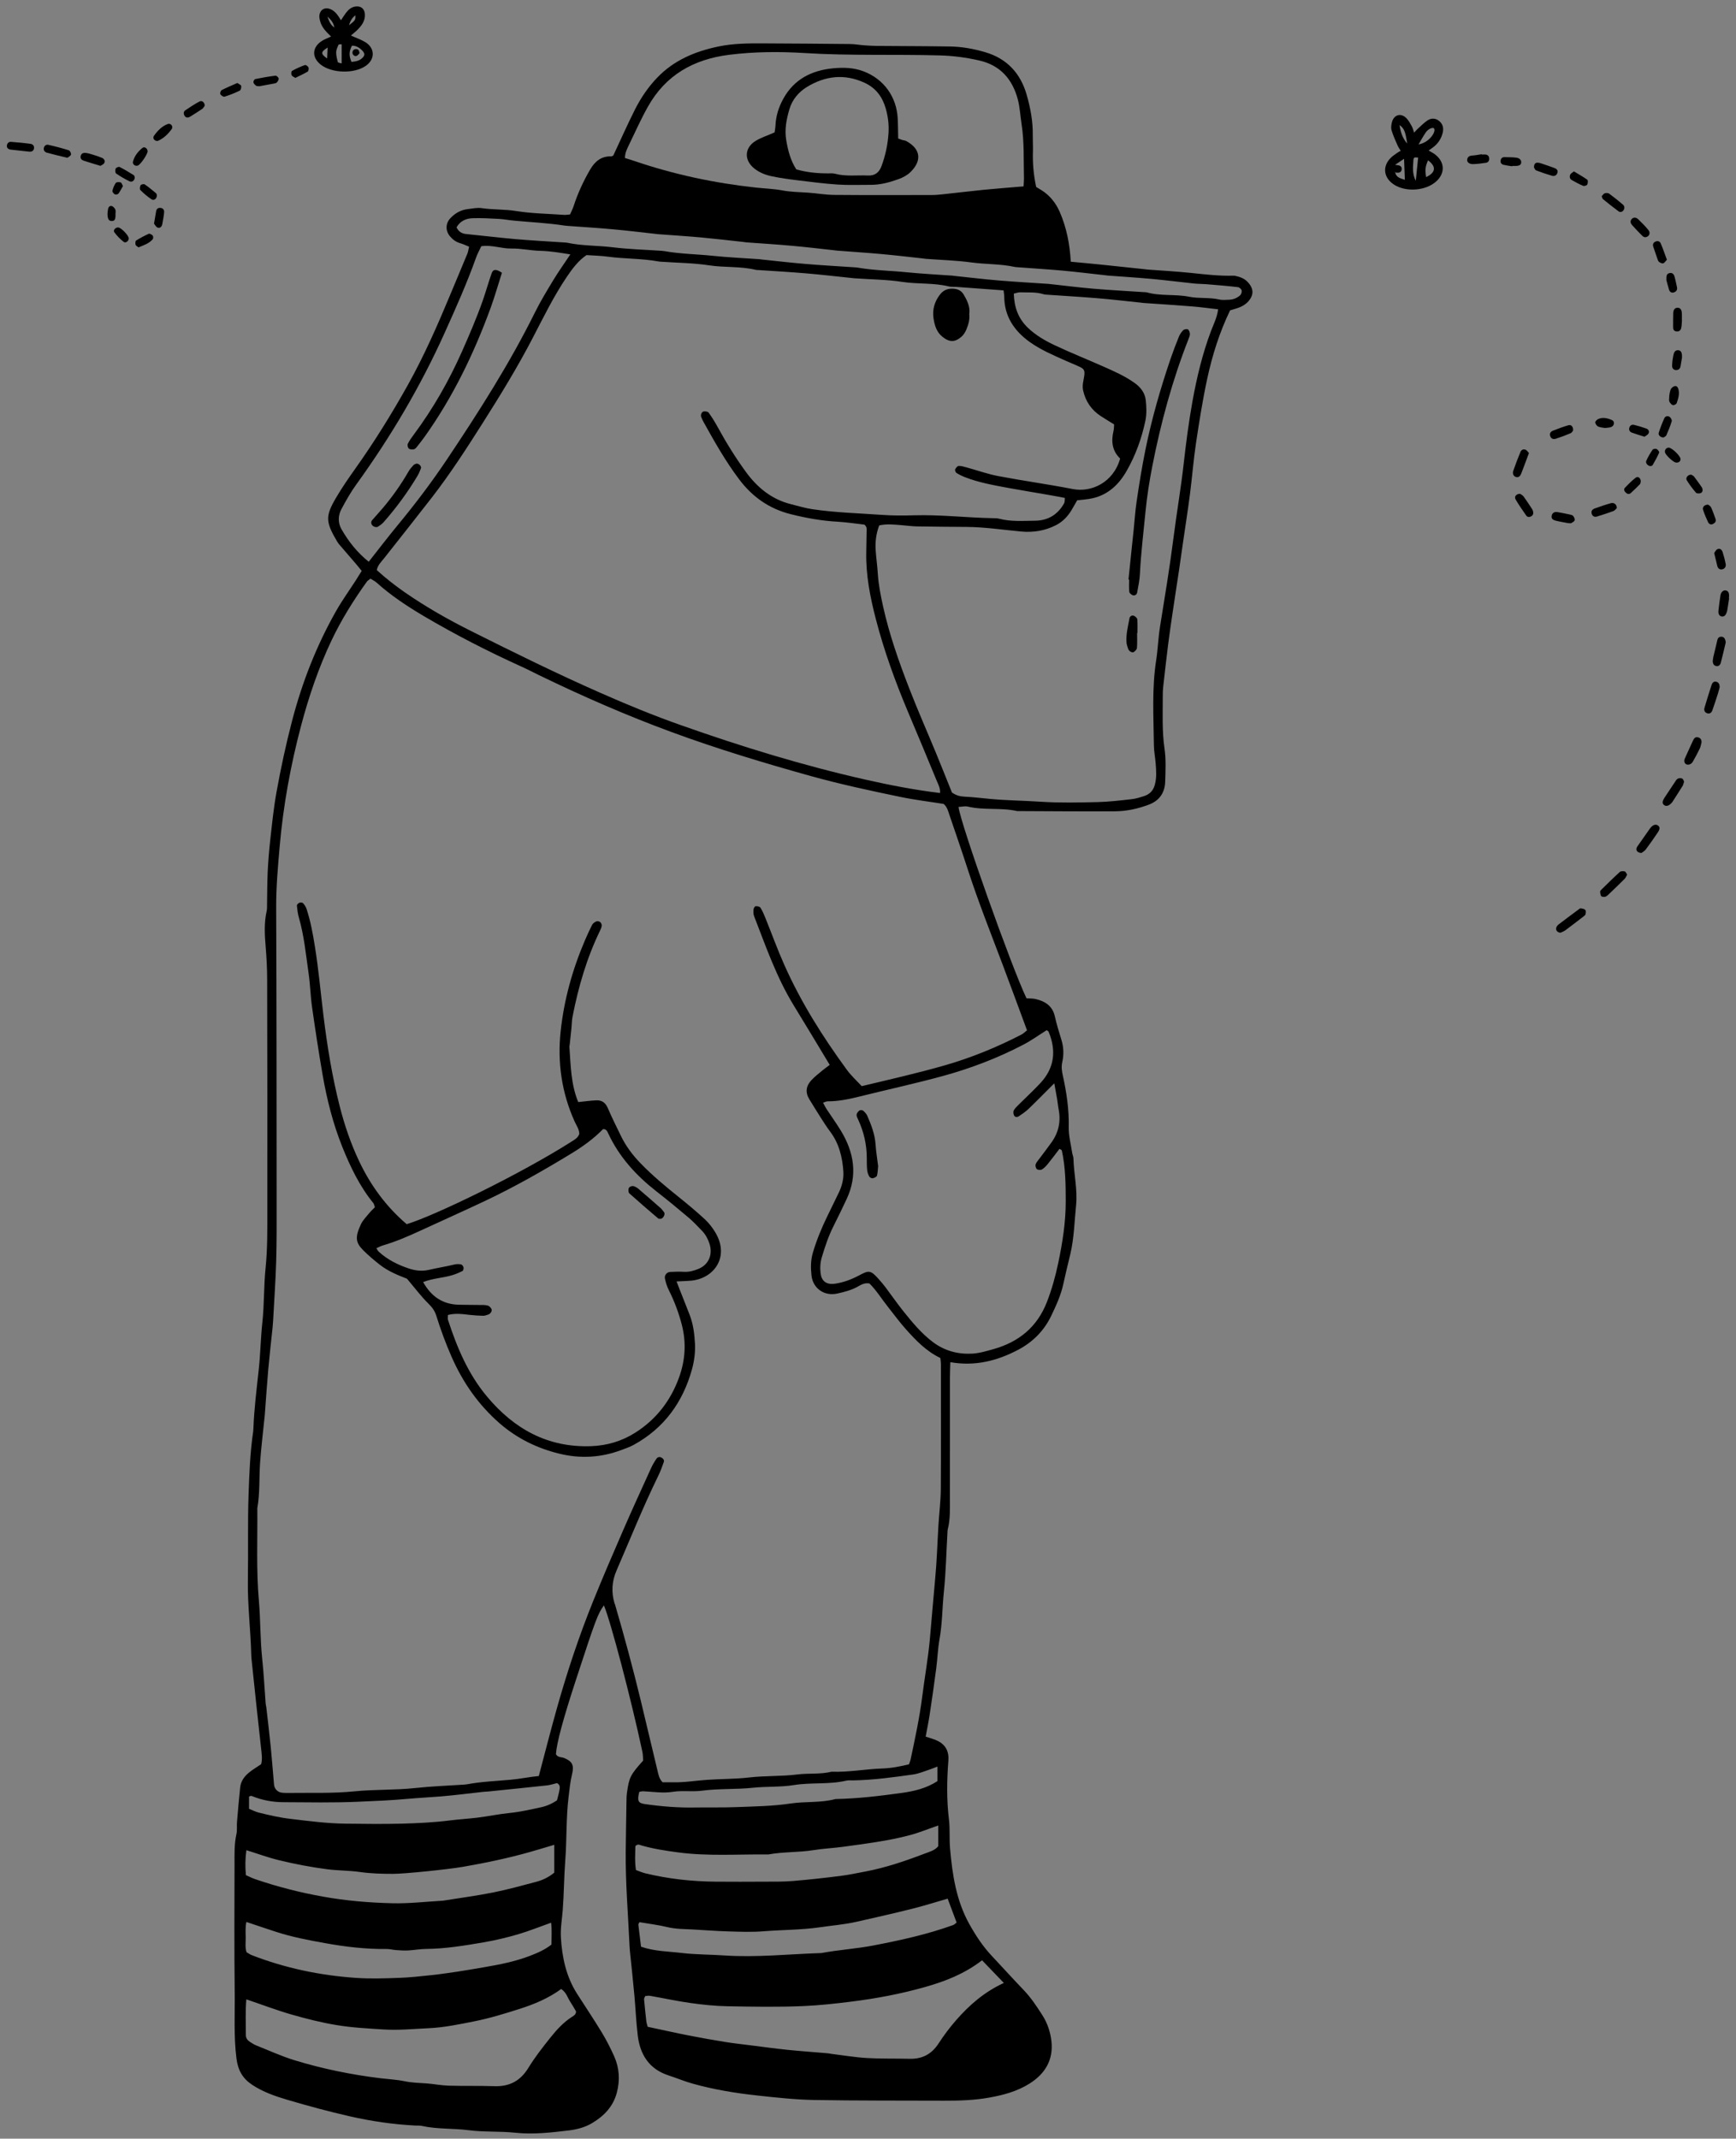 <svg width="242" height="298" viewBox="0 0 242 298" fill="none" xmlns="http://www.w3.org/2000/svg">
<rect x="0" y="0" width="242" height="298" fill="#808080" stroke="none"/>
<path d="M132.479 189.764C132.455 190.614 132.423 191.32 132.423 192.017C132.423 197.59 132.431 203.17 132.415 208.743C132.415 210.21 132.487 211.694 132.111 213.137C132.078 213.257 132.087 213.393 132.078 213.522C131.918 216.264 131.862 219.022 131.581 221.756C131.349 223.977 131.365 226.222 130.964 228.435C130.731 229.75 130.691 231.105 130.515 232.436C130.234 234.585 129.93 236.742 129.601 238.883C129.449 239.893 129.24 240.887 129.04 241.978C129.569 242.162 130.114 242.298 130.619 242.531C131.798 243.068 132.303 244.022 132.207 245.305C131.99 248.055 131.95 250.79 132.287 253.54C132.447 254.871 132.319 256.234 132.439 257.573C132.76 261.221 133.297 264.813 135.117 268.085C136.023 269.712 137.042 271.26 138.333 272.615C139.784 274.154 141.195 275.726 142.662 277.249C143.697 278.324 144.507 279.542 145.3 280.785C146.006 281.884 146.415 283.11 146.567 284.377C146.872 287.015 145.693 288.964 143.504 290.335C141.796 291.409 139.888 291.922 137.916 292.275C135.823 292.652 133.714 292.716 131.605 292.708C125.576 292.684 119.546 292.716 113.517 292.612C110.839 292.564 108.161 292.267 105.491 291.978C102.492 291.65 99.541 291.161 96.647 290.359C95.476 290.038 94.353 289.565 93.199 289.188C90.489 288.306 89.222 286.294 88.901 283.608C88.677 281.771 88.605 279.911 88.436 278.067C88.244 275.966 88.019 273.874 87.803 271.781C87.787 271.588 87.771 271.396 87.763 271.204C87.562 266.794 87.185 262.392 87.225 257.966C87.241 255.665 87.305 253.363 87.33 251.062C87.33 250.613 87.346 250.164 87.41 249.723C87.707 247.638 87.891 247.286 89.655 245.321C89.623 244.944 89.639 244.487 89.543 244.062C87.971 236.71 85.109 225.845 84.186 223.697C83.345 224.843 83.056 225.605 80.338 233.912C78.494 239.548 77.612 242.796 77.499 244.423C77.74 244.912 78.269 244.8 78.662 244.968C79.793 245.434 80.049 245.979 79.745 247.214C79.488 248.272 79.384 249.354 79.255 250.429C78.903 253.363 79.023 256.314 78.798 259.241C78.622 261.542 78.622 263.843 78.446 266.136C78.349 267.411 78.117 268.67 78.189 269.953C78.349 272.735 78.919 275.405 80.434 277.794C81.565 279.574 82.759 281.33 83.85 283.134C84.515 284.225 85.101 285.371 85.622 286.534C86.343 288.162 86.448 289.862 85.983 291.602C85.469 293.526 84.219 294.825 82.575 295.811C81.573 296.42 80.434 296.717 79.303 296.853C76.826 297.15 74.316 297.439 71.831 297.174C69.658 296.942 67.469 297.102 65.32 296.821C63.163 296.541 60.966 296.701 58.833 296.228C58.529 296.156 58.192 296.188 57.871 296.172C54.8 296.011 51.761 295.57 48.771 294.889C45.844 294.223 42.941 293.438 40.063 292.588C38.355 292.083 36.655 291.497 35.14 290.487C33.817 289.605 33.175 288.466 32.967 286.863C32.566 283.728 32.759 280.593 32.718 277.458C32.646 271.564 32.686 265.663 32.694 259.77C32.694 258.367 32.646 256.955 32.959 255.56C33.079 255.007 32.991 254.406 33.039 253.836C33.175 252.241 33.312 250.653 33.48 249.066C33.568 248.184 34.066 247.51 34.731 246.973C35.228 246.572 35.781 246.243 36.399 245.826C36.599 245.153 36.479 244.391 36.399 243.637C36.174 241.609 35.95 239.572 35.733 237.544C35.517 235.515 35.3 233.479 35.092 231.45C35.068 231.193 35.036 230.937 35.028 230.68C34.947 227.16 34.498 223.656 34.555 220.137C34.619 216.16 34.514 212.183 34.651 208.214C34.755 205.279 34.867 202.336 35.3 199.426C35.316 199.298 35.324 199.169 35.324 199.041C35.429 196.291 35.773 193.565 36.07 190.831C36.303 188.674 36.335 186.485 36.567 184.328C36.848 181.778 36.76 179.204 37.024 176.671C37.297 173.985 37.265 171.299 37.265 168.612C37.281 157.908 37.265 147.204 37.241 136.5C37.241 134.969 37.16 133.437 37.032 131.906C36.896 130.262 36.8 128.578 37.176 126.927C37.233 126.678 37.225 126.413 37.225 126.157C37.257 124.617 37.241 123.078 37.313 121.546C37.385 120.015 37.513 118.484 37.682 116.96C37.93 114.739 38.155 112.51 38.556 110.313C39.157 106.986 39.871 103.674 40.728 100.395C42.132 95.039 44.128 89.931 46.862 85.12C47.68 83.677 48.658 82.322 49.565 80.919C49.837 80.494 50.102 80.061 50.422 79.548C50.174 79.235 49.941 78.947 49.701 78.666C48.907 77.744 48.113 76.822 47.319 75.9C47.191 75.755 47.079 75.595 46.983 75.435C45.387 72.724 45.339 71.923 46.822 69.397C47.632 68.018 48.538 66.695 49.468 65.388C52.146 61.627 54.576 57.715 56.829 53.69C59.114 49.6 60.99 45.327 62.786 41.013C63.572 39.121 64.374 37.236 65.152 35.344C65.264 35.064 65.304 34.751 65.392 34.374C64.911 34.182 64.518 33.989 64.093 33.869C63.516 33.693 63.075 33.348 62.698 32.891C62.089 32.145 62.105 31.143 62.754 30.437C63.428 29.7 64.254 29.242 65.248 29.13C65.881 29.058 66.539 28.906 67.156 29.002C68.744 29.235 70.339 29.146 71.935 29.403C74.14 29.756 76.393 29.78 78.622 29.94C78.871 29.956 79.119 29.908 79.464 29.884C79.64 29.483 79.841 29.09 79.977 28.681C80.554 26.909 81.332 25.225 82.27 23.622C82.928 22.491 83.81 21.754 85.197 21.786C85.309 21.786 85.429 21.698 85.493 21.673C86.512 19.5 87.466 17.336 88.532 15.227C89.342 13.631 90.344 12.148 91.603 10.833C93.961 8.371 96.927 7.145 100.191 6.471C102.211 6.054 104.264 6.038 106.308 6.046C110.349 6.07 114.391 6.086 118.432 6.134C119.129 6.134 119.827 6.271 120.532 6.319C121.11 6.359 121.679 6.391 122.256 6.399C125.656 6.431 129.056 6.423 132.455 6.479C134.123 6.503 135.759 6.808 137.362 7.281C140.393 8.171 142.269 10.24 143.119 13.206C143.649 15.043 144.001 16.943 143.969 18.875C143.961 19.581 144.009 20.286 143.993 20.992C143.937 22.66 144.066 24.311 144.442 26.051C144.643 26.172 144.907 26.324 145.172 26.492C146.351 27.23 147.177 28.272 147.73 29.531C148.676 31.704 149.125 33.997 149.269 36.467C150.664 36.603 152.06 36.723 153.455 36.868C155.483 37.076 157.52 37.293 159.548 37.509C159.677 37.525 159.805 37.549 159.925 37.557C161.962 37.71 164.014 37.822 166.043 38.03C168.016 38.239 169.988 38.471 171.976 38.415C172.041 38.415 172.105 38.415 172.169 38.431C172.802 38.568 173.412 38.768 173.877 39.241C174.855 40.243 174.751 41.141 174.045 41.967C173.764 42.296 173.372 42.56 172.979 42.745C172.53 42.961 172.017 43.066 171.479 43.242C170.012 46.265 168.994 49.496 168.28 52.808C167.647 55.742 167.182 58.709 166.733 61.676C166.372 64.073 166.187 66.502 165.875 68.908C165.57 71.249 165.201 73.582 164.864 75.924C164.696 77.062 164.544 78.201 164.375 79.339C164.063 81.424 163.734 83.509 163.429 85.593C163.213 87.045 163.004 88.496 162.82 89.955C162.579 91.856 162.371 93.764 162.154 95.664C162.106 96.105 162.082 96.562 162.09 97.003C162.098 99.433 161.978 101.854 162.331 104.292C162.555 105.799 162.475 107.362 162.427 108.902C162.387 110.449 161.625 111.572 160.134 112.125C158.626 112.686 157.055 113.039 155.451 113.047C150.897 113.079 146.343 113.031 141.788 113.015C139.527 112.502 137.178 112.927 134.917 112.39C134.516 112.294 134.059 112.422 133.618 112.438C133.923 114.867 141.011 134.76 143.095 139.106C143.504 139.138 143.953 139.106 144.378 139.21C145.701 139.523 146.719 140.164 147.048 141.624C147.297 142.746 147.642 143.845 147.978 144.943C148.283 145.953 148.307 146.988 148.083 147.982C147.93 148.647 148.018 149.225 148.155 149.85C148.684 152.224 149.037 154.613 148.981 157.074C148.957 158.269 149.293 159.472 149.47 160.675C149.51 160.923 149.638 161.172 149.638 161.42C149.694 163.593 150.223 165.75 150.007 167.931C149.774 170.216 149.734 172.525 149.197 174.778C148.868 176.141 148.532 177.513 148.235 178.884C147.898 180.463 147.225 181.914 146.535 183.358C145.525 185.458 143.945 187.022 141.917 188.088C139.022 189.604 135.967 190.414 132.471 189.804L132.479 189.764ZM51.641 80.63C51.361 80.855 51.232 80.919 51.16 81.023C49.284 83.629 47.592 86.339 46.213 89.242C44.401 93.066 43.046 97.059 41.963 101.148C40.504 106.657 39.486 112.254 38.989 117.914C38.748 120.713 38.492 123.519 38.499 126.341C38.556 140.124 38.556 153.899 38.564 167.682C38.564 170.376 38.58 173.071 38.499 175.757C38.419 178.507 38.219 181.249 38.075 183.991C38.059 184.312 38.035 184.633 38.002 184.945C37.794 186.91 37.569 188.882 37.393 190.847C37.209 192.947 37.072 195.056 36.912 197.157C36.904 197.285 36.88 197.413 36.872 197.542C36.663 199.634 36.399 201.727 36.255 203.828C36.11 205.929 36.246 208.053 35.87 210.146C35.91 214.436 35.709 218.717 36.086 223.007C36.319 225.677 36.263 228.371 36.543 231.049C36.768 233.15 36.872 235.259 37.032 237.359C37.048 237.552 37.104 237.736 37.128 237.929C37.337 239.773 37.561 241.609 37.746 243.453C37.914 245.169 38.042 246.893 38.195 248.609C38.195 248.673 38.203 248.737 38.219 248.801C38.315 249.306 38.732 249.723 39.261 249.787C39.638 249.835 40.031 249.835 40.416 249.827C43.423 249.787 46.421 249.908 49.436 249.603C52.227 249.322 55.057 249.451 57.863 249.146C60.148 248.897 62.458 248.817 64.751 248.665C64.879 248.657 65.007 248.641 65.136 248.617C67.148 248.24 69.201 248.176 71.229 247.983C72.56 247.863 73.859 247.582 75.11 247.47C75.976 244.207 76.778 241.056 77.66 237.929C79.087 232.877 80.739 227.906 82.711 223.039C84.034 219.776 85.421 216.544 86.825 213.321C88.099 210.387 89.438 207.476 90.761 204.565C90.97 204.1 91.234 203.659 91.523 203.242C91.667 203.034 91.94 202.954 92.205 203.098C92.453 203.234 92.629 203.451 92.533 203.716C92.301 204.381 92.06 205.047 91.748 205.672C89.639 209.986 87.851 214.444 85.942 218.846C85.296 220.337 85.202 221.852 85.662 223.392C85.678 223.456 85.718 223.512 85.734 223.568C87.025 227.986 88.228 232.428 89.31 236.902C90.088 240.134 90.85 243.365 91.627 246.596C91.772 247.206 91.868 247.847 92.365 248.344C92.822 248.344 93.271 248.336 93.72 248.344C95.324 248.392 96.903 248.12 98.499 248.007C100.471 247.863 102.452 247.903 104.44 247.671C106.653 247.414 108.906 247.534 111.143 247.254C112.723 247.053 114.351 247.262 115.922 246.869C118.295 246.957 120.645 246.5 123.01 246.42C124.285 246.38 125.52 246.123 126.714 245.842C126.811 245.554 126.891 245.385 126.931 245.201C127.556 242.266 128.19 239.332 128.567 236.349C128.895 233.751 129.36 231.169 129.609 228.564C129.874 225.701 130.09 222.839 130.363 219.976C130.603 217.499 130.667 214.997 130.82 212.511C130.924 210.852 131.132 209.2 131.148 207.54C131.188 201.711 131.164 195.874 131.164 190.045C131.164 189.796 131.116 189.54 131.084 189.219C129.136 188.297 127.669 186.773 126.265 185.194C125.415 184.24 124.654 183.205 123.86 182.203C122.946 181.065 122.184 179.798 121.198 178.835C120.444 178.707 119.955 179.076 119.458 179.341C118.592 179.798 117.662 180.03 116.732 180.239C114.928 180.648 113.324 179.549 113.124 177.729C113.003 176.655 113.003 175.564 113.332 174.49C113.845 172.766 114.527 171.114 115.313 169.502C115.842 168.412 116.371 167.314 116.908 166.223C117.373 165.285 117.63 164.243 117.566 163.256C117.437 161.268 116.972 159.336 115.73 157.684C115.265 157.074 114.856 156.417 114.439 155.776C113.885 154.91 113.356 154.036 112.819 153.17C112.234 152.224 112.362 151.318 113.092 150.532C113.565 150.019 114.134 149.586 114.671 149.137C115.008 148.856 115.369 148.607 115.665 148.383C113.958 145.553 112.314 142.81 110.646 140.092C108.249 136.187 106.765 131.89 105.122 127.656C105.009 127.376 105.017 127.023 105.042 126.71C105.058 126.55 105.226 126.277 105.338 126.269C105.563 126.253 105.899 126.317 106.004 126.47C106.276 126.894 106.477 127.368 106.669 127.841C107.559 130.038 108.361 132.267 109.323 134.423C111.648 139.651 114.687 144.47 118.063 149.08C118.664 149.898 119.426 150.588 120.124 151.342C124.068 150.403 127.925 149.529 131.726 148.439C135.43 147.373 138.974 145.921 142.39 144.157C142.654 144.021 142.879 143.789 143.167 143.564C142.013 140.445 140.89 137.39 139.744 134.343C138.092 129.973 136.368 125.636 134.925 121.194C134.099 118.636 133.217 116.102 132.351 113.552C132.167 113.015 132.038 112.438 131.549 112.021C129.553 111.7 127.516 111.46 125.52 111.043C121.334 110.177 117.149 109.279 113.02 108.132C106.485 106.312 100.006 104.356 93.64 102.014C87.322 99.689 81.172 97.003 75.126 94.069C74.316 93.676 73.522 93.259 72.705 92.89C68.03 90.773 63.476 88.44 59.058 85.834C56.741 84.463 54.496 82.98 52.491 81.175C52.267 80.975 51.978 80.839 51.665 80.646L51.641 80.63ZM139.896 40.46C137.563 40.283 135.398 40.123 133.233 39.971C132.912 39.947 132.584 39.987 132.279 39.914C130.146 39.385 127.949 39.61 125.792 39.281C123.587 38.944 121.334 38.936 119.097 38.776C118.969 38.768 118.841 38.752 118.712 38.736C116.62 38.519 114.519 38.271 112.426 38.094C110.197 37.902 107.96 37.782 105.723 37.629C105.595 37.621 105.466 37.629 105.338 37.597C103.205 37.084 101.008 37.301 98.852 36.972C96.647 36.635 94.394 36.627 92.156 36.467C92.028 36.459 91.9 36.451 91.772 36.427C89.438 36.002 87.057 36.082 84.716 35.761C83.77 35.633 82.807 35.617 81.765 35.545C80.65 36.282 79.809 37.405 79.015 38.575C77.179 41.286 75.751 44.228 74.244 47.123C72.143 51.164 69.77 55.037 67.332 58.877C65.071 62.445 62.778 65.997 60.188 69.341C57.992 72.171 55.762 74.978 53.541 77.792C53.148 78.289 52.667 78.722 52.523 79.436C53.742 80.55 55.049 81.568 56.412 82.522C59.363 84.567 62.482 86.339 65.697 87.943C71.654 90.925 77.62 93.868 83.722 96.554C87.41 98.182 91.138 99.713 94.939 101.052C103.382 104.035 111.929 106.665 120.669 108.637C124.076 109.407 127.508 110.073 131.044 110.498C131.1 109.856 130.812 109.343 130.603 108.846C129.264 105.59 127.909 102.343 126.538 99.104C124.774 94.91 123.227 90.645 122.088 86.243C121.302 83.212 120.693 80.133 120.757 76.966C120.781 76.004 120.797 75.042 120.805 74.079C120.805 73.775 120.901 73.438 120.5 73.101C119.346 72.973 118.087 72.773 116.82 72.7C114.575 72.58 112.386 72.187 110.213 71.642C107.23 70.888 104.889 69.245 103.045 66.799C101.145 64.281 99.605 61.555 98.082 58.813C97.962 58.589 97.849 58.356 97.753 58.115C97.633 57.827 97.801 57.378 98.098 57.33C98.314 57.298 98.667 57.346 98.779 57.49C99.228 58.108 99.637 58.765 100.006 59.438C101.209 61.636 102.516 63.76 103.991 65.773C105.579 67.946 107.583 69.589 110.269 70.255C111.264 70.503 112.242 70.808 113.252 70.953C116.483 71.433 119.747 71.514 122.994 71.746C124.461 71.85 125.945 71.843 127.42 71.802C131.076 71.698 134.708 72.131 138.357 72.203C138.677 72.203 139.006 72.203 139.311 72.284C140.954 72.708 142.622 72.572 144.282 72.556C146.094 72.54 147.465 71.706 148.347 70.111C148.451 69.918 148.411 69.653 148.443 69.381C147.601 69.221 146.856 69.076 146.102 68.948C144.282 68.627 142.454 68.339 140.634 68.002C138.565 67.617 136.48 67.256 134.508 66.486C134.099 66.326 133.69 66.126 133.321 65.893C133.201 65.813 133.097 65.516 133.153 65.396C133.249 65.195 133.466 64.931 133.642 64.923C134.011 64.907 134.388 65.035 134.749 65.131C136.224 65.532 137.683 66.061 139.183 66.342C142.63 66.999 146.11 67.473 149.558 68.146C152.1 68.643 155.195 67.272 156.149 63.897C155.034 62.83 154.874 61.491 155.227 60.032C155.299 59.743 155.283 59.431 155.307 59.134C154.633 58.717 154.024 58.356 153.439 57.971C152.148 57.121 151.346 55.959 150.993 54.435C150.825 53.698 151.049 53.048 151.145 52.359C151.242 51.661 151.137 51.412 150.528 51.124C149.895 50.819 149.237 50.571 148.596 50.282C146.84 49.496 145.068 48.75 143.496 47.62C141.363 46.072 140.016 44.068 139.992 41.342C139.992 41.093 139.936 40.845 139.896 40.436V40.46ZM150.151 69.726C149.887 70.183 149.646 70.632 149.381 71.065C148.844 71.963 148.147 72.692 147.209 73.174C145.685 73.959 144.049 74.216 142.374 74.064C139.832 73.831 137.298 73.438 134.74 73.422C132.431 73.406 130.122 73.39 127.813 73.35C127.115 73.334 126.418 73.238 125.72 73.181C124.646 73.093 123.579 72.973 122.561 73.213C122.112 74.416 121.992 75.555 122.072 76.709C122.144 77.792 122.304 78.866 122.369 79.949C122.465 81.488 122.77 82.98 123.098 84.479C123.972 88.424 125.311 92.224 126.771 95.977C127.949 99.016 129.272 101.998 130.515 105.013C131.269 106.841 131.998 108.685 132.704 110.433C133.281 110.826 133.826 110.979 134.412 111.003C135.622 111.059 136.833 111.211 138.036 111.323C140.385 111.54 142.759 111.556 145.124 111.716C147.738 111.885 150.376 111.821 153.006 111.764C154.601 111.724 156.189 111.532 157.776 111.355C158.346 111.291 158.899 111.115 159.452 110.939C160.23 110.69 160.743 110.217 160.976 109.375C161.264 108.357 161.176 107.346 161.096 106.328C161.032 105.502 160.863 104.676 160.855 103.851C160.807 99.882 160.559 95.913 161.176 91.968C161.409 90.452 161.457 88.913 161.697 87.397C162.363 83.236 163.06 79.083 163.59 74.905C164.023 71.49 164.616 68.09 165.001 64.666C165.329 61.748 165.706 58.837 166.227 55.943C166.829 52.607 167.615 49.32 168.809 46.137C169.178 45.166 169.675 44.212 169.804 43.098C168.505 42.953 167.31 42.785 166.099 42.689C163.87 42.512 161.633 42.368 159.404 42.216C159.276 42.208 159.148 42.184 159.019 42.168C156.991 41.959 154.962 41.719 152.925 41.55C150.632 41.358 148.331 41.23 146.038 41.069C145.846 41.053 145.645 41.053 145.469 40.997C144.41 40.66 143.312 40.773 142.221 40.732C141.933 40.724 141.636 40.845 141.323 40.917C141.387 42.817 141.933 44.365 143.272 45.656C144.402 46.746 145.733 47.5 147.12 48.149C149.317 49.183 151.578 50.081 153.799 51.068C155.323 51.741 156.846 52.407 158.209 53.393C159.019 53.978 159.613 54.764 159.717 55.75C159.821 56.696 159.861 57.699 159.669 58.621C159.156 61.074 158.306 63.423 157.063 65.604C155.98 67.505 154.481 68.948 152.26 69.437C151.578 69.589 150.881 69.621 150.159 69.71L150.151 69.726ZM145.918 143.54C144.835 144.214 143.801 144.967 142.678 145.553C139.094 147.429 135.326 148.864 131.437 149.93C127.62 150.973 123.748 151.815 119.907 152.769C118.416 153.138 116.924 153.466 115.377 153.458C115.2 153.458 115.024 153.555 114.735 153.643C114.904 153.963 115.032 154.244 115.2 154.501C115.866 155.519 116.58 156.505 117.213 157.54C119.049 160.562 119.586 163.713 118.039 167.041C117.445 168.316 116.828 169.583 116.195 170.841C115.497 172.221 115.016 173.672 114.575 175.139C114.342 175.893 114.302 176.655 114.391 177.416C114.519 178.475 115.16 179.052 116.411 178.868C117.566 178.699 118.64 178.298 119.667 177.761C121.126 176.991 121.326 176.895 122.585 178.338C122.882 178.675 123.17 179.012 123.443 179.373C124.285 180.495 125.087 181.658 125.969 182.756C127.212 184.296 128.47 185.827 130.082 187.03C131.694 188.233 133.53 188.714 135.486 188.618C136.488 188.569 137.499 188.265 138.477 187.992C142.013 186.998 144.579 184.921 145.942 181.417C146.639 179.621 147.144 177.785 147.537 175.909C148.123 173.087 148.572 170.256 148.564 167.362C148.564 164.996 148.532 162.631 148.018 160.306C148.002 160.226 147.842 160.177 147.69 160.081C147.152 160.787 146.623 161.5 146.062 162.19C145.821 162.487 145.549 162.775 145.228 162.96C145.06 163.064 144.691 163.024 144.539 162.904C144.394 162.783 144.306 162.431 144.37 162.238C144.466 161.949 144.707 161.701 144.891 161.452C145.461 160.683 146.054 159.929 146.607 159.143C147.577 157.772 147.898 156.249 147.577 154.589C147.481 154.092 147.441 153.579 147.353 153.073C147.233 152.384 147.104 151.702 146.968 150.949C145.717 152.191 144.571 153.37 143.392 154.501C142.983 154.894 142.502 155.222 142.021 155.543C141.796 155.695 141.484 155.679 141.355 155.415C141.259 155.214 141.227 154.894 141.323 154.717C141.508 154.396 141.804 154.124 142.069 153.859C143.063 152.865 144.114 151.911 145.068 150.877C147.008 148.768 147.257 146.362 146.182 143.773C146.142 143.676 146.006 143.62 145.91 143.548L145.918 143.54ZM142.686 25.979C142.71 25.506 142.743 25.193 142.743 24.881C142.678 22.323 142.799 19.765 142.398 17.223C142.221 16.093 142.173 14.922 141.877 13.824C141.123 11.034 139.447 9.093 136.504 8.428C134.692 8.011 132.856 7.77 131.012 7.722C124.742 7.546 118.472 7.786 112.194 7.393C108.698 7.177 105.17 7.193 101.65 7.634C96.687 8.259 92.798 10.448 90.32 14.866C89.35 16.59 88.54 18.41 87.674 20.198C87.402 20.759 87.113 21.329 87.121 22.018C87.578 22.163 88.003 22.283 88.42 22.427C93.936 24.311 99.605 25.514 105.402 26.14C106.605 26.268 107.832 26.308 109.019 26.524C110.229 26.757 111.432 26.765 112.643 26.845C113.853 26.925 115.056 27.15 116.267 27.158C120.813 27.198 125.367 27.182 129.914 27.174C130.427 27.174 130.932 27.126 131.445 27.07C133.345 26.869 135.246 26.637 137.154 26.444C138.926 26.268 140.706 26.14 142.686 25.971V25.979ZM79.512 35.449C78.077 35.216 76.714 34.983 75.311 34.951C73.972 34.919 72.641 34.607 71.309 34.631C69.906 34.663 68.551 34.085 67.092 34.31C66.835 34.871 66.547 35.368 66.362 35.898C65.096 39.45 63.556 42.897 62.008 46.329C58.641 53.818 54.48 60.85 49.669 67.505C48.883 68.587 48.225 69.766 47.592 70.944C47.119 71.834 47.095 72.845 47.592 73.719C48.57 75.435 49.789 76.982 51.401 78.273C52.788 76.517 54.103 74.793 55.482 73.125C57.927 70.167 60.236 67.112 62.369 63.921C66.779 57.33 71.045 50.651 74.573 43.531C75.335 41.991 76.241 40.508 77.131 39.032C77.86 37.838 78.67 36.699 79.504 35.449H79.512ZM34.338 278.58C34.194 280.28 34.274 281.932 34.274 283.583C34.274 284.008 34.514 284.305 34.851 284.522C35.124 284.69 35.389 284.874 35.685 284.995C37.465 285.7 39.221 286.51 41.049 287.071C44.962 288.266 48.963 289.084 53.028 289.581C54.167 289.717 55.33 289.773 56.444 290.006C57.462 290.214 58.472 290.23 59.491 290.303C60.509 290.383 61.519 290.583 62.538 290.615C64.654 290.679 66.771 290.615 68.88 290.687C71.005 290.768 72.536 289.966 73.659 288.13C74.557 286.662 75.631 285.291 76.706 283.944C77.58 282.846 78.534 281.795 79.737 281.026C80.001 280.857 80.298 280.705 80.298 280.264C80.033 279.815 79.752 279.31 79.44 278.837C79.103 278.316 78.967 277.65 78.229 277.145C76.497 278.42 74.501 279.262 72.432 279.919C70.363 280.577 68.295 281.218 66.154 281.643C64.021 282.068 61.888 282.517 59.731 282.613C57.639 282.709 55.554 282.918 53.437 282.782C51.264 282.645 49.091 282.533 46.951 282.18C44.818 281.828 42.701 281.298 40.616 280.697C38.532 280.096 36.495 279.318 34.338 278.588V278.58ZM136.905 273.144C134.412 275.06 131.726 276.087 128.951 276.872C125.576 277.827 122.136 278.476 118.64 278.909C116.419 279.19 114.198 279.43 111.977 279.526C108.465 279.679 104.937 279.615 101.417 279.55C99.701 279.518 97.97 279.342 96.27 279.101C94.377 278.837 92.509 278.428 90.625 278.099C90.392 278.059 90.144 278.123 89.944 278.131C89.863 278.34 89.775 278.46 89.783 278.572C89.879 279.59 89.976 280.601 90.096 281.619C90.128 281.916 90.24 282.212 90.288 282.413C92.285 282.838 94.145 283.255 96.021 283.624C97.713 283.952 99.405 284.257 101.105 284.53C102.299 284.722 103.51 284.85 104.705 285.003C106.413 285.219 108.112 285.452 109.828 285.628C111.672 285.812 113.517 285.941 115.361 286.101C115.553 286.117 115.738 286.165 115.93 286.189C117.574 286.39 119.217 286.67 120.869 286.767C122.85 286.879 124.838 286.823 126.819 286.871C128.567 286.911 129.874 286.221 130.836 284.738C131.565 283.616 132.375 282.533 133.257 281.523C135.117 279.382 137.234 277.546 139.936 276.303C138.91 275.229 137.94 274.226 136.905 273.152V273.144ZM63.628 31.656C63.909 32.257 64.342 32.546 64.975 32.61C67.26 32.835 69.546 33.115 71.831 33.316C74.124 33.516 76.425 33.636 78.718 33.789C78.847 33.797 78.975 33.797 79.103 33.829C81.172 34.27 83.296 34.198 85.389 34.454C87.666 34.735 89.976 34.791 92.277 34.951C92.405 34.959 92.533 34.975 92.662 34.999C94.867 35.392 97.112 35.408 99.333 35.641C101.49 35.865 103.67 35.962 105.835 36.114C105.964 36.122 106.092 36.154 106.212 36.162C108.241 36.371 110.269 36.611 112.306 36.779C114.599 36.972 116.9 37.1 119.193 37.252C119.322 37.261 119.45 37.269 119.578 37.293C121.847 37.685 124.157 37.71 126.442 37.942C128.543 38.151 130.651 38.255 132.752 38.407C132.88 38.415 133.009 38.439 133.137 38.455C135.165 38.664 137.194 38.912 139.231 39.081C141.524 39.273 143.825 39.401 146.118 39.554C146.246 39.562 146.375 39.578 146.503 39.594C148.467 39.81 150.432 40.059 152.404 40.227C154.762 40.428 157.127 40.548 159.484 40.708C159.613 40.716 159.749 40.708 159.869 40.74C161.801 41.286 163.814 40.957 165.778 41.35C167.142 41.622 168.585 41.414 169.972 41.735C170.397 41.831 170.87 41.783 171.311 41.767C171.904 41.751 172.449 41.534 172.882 41.141C173.035 40.997 173.139 40.668 173.091 40.468C173.043 40.275 172.77 40.035 172.57 40.011C171.11 39.842 169.651 39.722 168.184 39.602C167.607 39.554 167.029 39.562 166.46 39.506C164.496 39.297 162.531 39.049 160.559 38.864C158.522 38.68 156.477 38.551 154.441 38.399C154.313 38.391 154.184 38.367 154.056 38.351C152.092 38.135 150.127 37.894 148.155 37.71C146.054 37.517 143.945 37.397 141.845 37.236C141.716 37.228 141.588 37.221 141.46 37.196C139.455 36.755 137.394 36.844 135.366 36.563C133.281 36.282 131.164 36.226 129.056 36.066C128.863 36.05 128.679 36.01 128.486 35.994C126.586 35.785 124.678 35.561 122.778 35.392C120.741 35.208 118.696 35.08 116.66 34.919C116.531 34.911 116.403 34.887 116.275 34.871C114.31 34.655 112.346 34.422 110.374 34.246C108.273 34.053 106.164 33.925 104.063 33.773C103.871 33.757 103.678 33.725 103.494 33.7C101.594 33.492 99.694 33.268 97.785 33.091C95.749 32.907 93.704 32.779 91.667 32.626C91.539 32.618 91.411 32.594 91.282 32.578C89.318 32.361 87.354 32.121 85.381 31.945C83.281 31.752 81.172 31.624 79.071 31.471C78.943 31.463 78.814 31.448 78.686 31.431C76.345 31.071 73.987 30.966 71.63 30.742C70.933 30.678 70.235 30.541 69.537 30.501C68.327 30.437 67.108 30.365 65.889 30.405C64.967 30.437 64.149 30.79 63.644 31.672L63.628 31.656ZM77.275 257.052C76.032 257.421 74.934 257.757 73.827 258.07C70.756 258.936 67.637 259.585 64.486 260.131C62.417 260.483 56.38 261.109 54.768 261.101C53.237 261.101 51.705 261.061 50.174 260.844C48.666 260.628 47.127 260.66 45.596 260.459C43.31 260.163 41.057 259.73 38.828 259.185C37.345 258.824 35.902 258.286 34.346 257.805C34.186 258.976 34.162 260.099 34.282 261.285C34.739 261.486 35.132 261.686 35.541 261.83C38.628 262.889 41.771 263.691 44.986 264.268C48.209 264.853 51.449 265.118 54.696 265.198C56.989 265.254 59.29 264.982 61.584 264.853C61.648 264.853 61.712 264.845 61.776 264.837C64.109 264.46 66.451 264.156 68.768 263.691C70.764 263.29 72.737 262.745 74.709 262.223C75.631 261.983 76.489 261.574 77.267 260.932V257.068L77.275 257.052ZM76.826 267.908C75.238 268.469 73.755 269.071 72.232 269.52C70.644 269.985 69.016 270.37 67.389 270.65C64.751 271.099 62.097 271.54 59.403 271.564C58.577 271.572 57.751 271.725 56.925 271.773C56.356 271.805 55.779 271.765 55.209 271.725C54.768 271.693 54.319 271.564 53.878 271.572C50.992 271.604 48.137 271.268 45.307 270.755C42.982 270.338 40.664 269.897 38.411 269.159C37.08 268.726 35.757 268.277 34.346 267.804C34.186 268.55 34.242 269.255 34.25 269.945C34.266 270.634 34.138 271.348 34.37 272.021C34.635 272.174 34.843 272.334 35.076 272.422C39.758 274.242 44.617 275.253 49.613 275.597C51.593 275.734 53.581 275.67 55.57 275.597C57.102 275.549 58.625 275.373 60.148 275.213C61.351 275.084 62.554 274.908 63.748 274.732C65.007 274.539 66.266 274.323 67.525 274.106C69.666 273.737 71.799 273.32 73.835 272.543C74.902 272.134 75.952 271.685 76.874 270.955C76.874 269.897 76.954 268.894 76.826 267.9V267.908ZM130.804 254.358C129.36 254.855 128.11 255.376 126.819 255.713C123.788 256.523 120.685 256.891 117.59 257.324C116.195 257.517 114.784 257.573 113.404 257.797C111.312 258.134 109.195 258.014 107.11 258.399C102.893 258.351 98.667 258.671 94.45 258.102C92.734 257.87 91.042 257.613 89.382 257.132C89.15 257.068 88.925 256.883 88.572 257.236C88.556 258.246 88.468 259.377 88.653 260.572C89.11 260.732 89.51 260.916 89.936 261.021C93.175 261.806 96.47 262.167 99.806 262.191C102.051 262.207 104.296 262.207 106.533 262.191C107.88 262.191 109.227 262.207 110.566 262.095C112.787 261.911 115.008 261.662 117.229 261.381C118.368 261.237 119.49 260.989 120.621 260.78C123.459 260.243 126.177 259.321 128.863 258.294C129.569 258.03 130.331 257.837 130.796 257.244V254.342L130.804 254.358ZM132.111 264.557C130.363 265.062 128.791 265.559 127.187 265.96C124.59 266.609 121.976 267.203 119.37 267.788C117.686 268.165 115.97 268.301 114.27 268.55C111.672 268.926 109.051 268.894 106.445 269.103C104.793 269.239 103.117 269.167 101.449 269.119C99.79 269.071 98.138 268.934 96.478 268.846C95.332 268.79 94.193 268.798 93.046 268.526C91.764 268.213 90.441 268.06 89.142 267.836C89.086 267.956 88.981 268.077 88.989 268.181C89.102 269.183 89.23 270.193 89.358 271.252C91.218 271.901 93.151 271.901 95.027 272.126C96.983 272.358 98.972 272.334 100.952 272.47C105.426 272.775 109.892 272.286 114.367 272.142C114.431 272.142 114.495 272.142 114.559 272.126C116.94 271.685 119.362 271.54 121.743 271.083C125.504 270.362 129.24 269.544 132.848 268.245C133.017 268.189 133.153 268.036 133.353 267.892C132.952 266.818 132.552 265.759 132.103 264.549L132.111 264.557ZM34.723 252.04C35.204 252.233 35.605 252.449 36.022 252.554C37.505 252.922 38.989 253.267 40.52 253.444C43.054 253.748 45.587 254.077 48.145 254.109C50.767 254.141 53.397 254.173 56.019 254.109C58.248 254.045 60.493 253.941 62.706 253.66C63.973 253.5 65.248 253.428 66.515 253.275C68.03 253.091 69.537 252.77 71.053 252.618C72.52 252.473 73.947 252.137 75.383 251.832C76.216 251.656 76.954 251.319 77.644 250.862C77.772 250.333 77.924 249.843 78.005 249.338C78.053 249.042 78.093 248.697 77.644 248.456C77.235 248.553 76.746 248.721 76.249 248.777C73.522 249.074 70.788 249.346 68.062 249.627C67.806 249.651 67.549 249.651 67.292 249.683C65.328 249.9 63.364 250.156 61.399 250.317C59.876 250.437 58.344 250.517 56.813 250.653C54.528 250.862 52.218 250.958 49.925 251.054C46.469 251.207 43.014 251.134 39.55 251.118C38.01 251.118 36.503 250.838 35.068 250.244C34.988 250.212 34.867 250.284 34.715 250.325V252.04H34.723ZM130.675 246.155C130.266 246.308 129.986 246.436 129.689 246.532C128.903 246.789 128.118 247.133 127.308 247.254C124.525 247.647 121.735 248.031 118.913 248.079C118.592 248.079 118.263 248.047 117.951 248.12C115.561 248.673 113.1 248.344 110.686 248.729C108.802 249.034 106.862 248.905 104.945 249.106C102.596 249.354 100.215 249.202 97.857 249.515C96.534 249.691 95.147 249.459 93.824 249.667C92.397 249.9 91.034 249.651 89.639 249.595C89.462 249.595 89.278 249.651 89.118 249.675C88.797 250.918 88.957 251.239 89.863 251.375C92.213 251.712 94.57 251.904 96.943 251.856C98.868 251.824 100.792 251.88 102.716 251.8C105.21 251.704 107.72 251.672 110.181 251.303C112.274 250.99 114.415 251.231 116.475 250.677C119.546 250.621 122.601 250.252 125.64 249.835C127.404 249.595 129.144 249.186 130.675 248.184V246.131V246.155Z" fill="black"/>
<path d="M80.603 153.562C81.485 153.474 82.295 153.361 83.113 153.321C83.898 153.281 84.404 153.642 84.732 154.404C85.278 155.695 85.919 156.953 86.528 158.22C87.226 159.68 88.18 160.946 89.311 162.109C90.963 163.817 92.783 165.324 94.635 166.808C95.886 167.81 97.112 168.836 98.283 169.919C98.836 170.432 99.317 171.065 99.71 171.715C101.763 175.138 99.534 178.153 96.335 178.45C95.709 178.506 95.076 178.514 94.314 178.554C94.474 178.963 94.579 179.252 94.691 179.54C95.18 180.791 95.685 182.034 96.166 183.285C96.647 184.552 96.808 185.907 96.88 187.23C96.944 188.416 96.776 189.675 96.455 190.83C95.18 195.4 92.574 199 88.357 201.317C87.803 201.622 87.186 201.831 86.593 202.055C83.754 203.113 80.868 203.274 77.925 202.544C74.83 201.782 72.056 200.419 69.634 198.311C66.684 195.737 64.527 192.634 62.955 189.066C62.13 187.19 61.424 185.273 60.815 183.317C60.598 182.611 60.205 182.122 59.684 181.609C58.69 180.623 57.848 179.492 56.733 178.177C55.619 177.736 54.175 177.191 52.957 176.237C52.155 175.604 51.369 174.946 50.648 174.224C49.557 173.134 49.469 172.388 50.319 170.576C50.583 170.015 51.065 169.542 51.465 169.045C51.706 168.748 51.995 168.499 52.259 168.219C52.179 167.994 52.155 167.786 52.051 167.65C50.126 165.284 48.828 162.574 47.705 159.776C46.422 156.569 45.572 153.217 44.979 149.809C44.434 146.666 43.953 143.507 43.504 140.356C43.279 138.777 43.247 137.173 43.014 135.593C42.638 133.004 42.397 130.39 41.667 127.864C41.507 127.319 41.443 126.749 41.387 126.18C41.379 126.052 41.587 125.843 41.739 125.787C41.884 125.731 42.164 125.755 42.253 125.859C42.461 126.084 42.638 126.365 42.734 126.653C43.295 128.361 43.616 130.117 43.896 131.881C44.417 135.096 44.698 138.344 45.099 141.575C45.62 145.816 46.31 150.042 47.368 154.195C48.034 156.801 48.9 159.343 50.054 161.78C51.658 165.172 53.839 168.147 56.693 170.576C60.694 169.357 72.601 163.568 79.673 159.07C80.098 158.798 80.571 158.557 80.755 157.996C80.747 157.346 80.347 156.817 80.09 156.24C78.286 152.231 77.693 148.005 78.158 143.676C78.631 139.274 79.817 135.024 81.573 130.951C81.878 130.245 82.191 129.548 82.543 128.866C82.648 128.666 82.896 128.489 83.113 128.393C83.257 128.329 83.514 128.369 83.642 128.465C83.778 128.562 83.891 128.786 83.882 128.946C83.867 129.187 83.762 129.444 83.65 129.668C81.79 133.485 80.619 137.534 79.809 141.687C79.713 142.184 79.713 142.705 79.665 143.211C79.585 143.972 79.505 144.734 79.424 145.496C79.408 145.624 79.368 145.752 79.376 145.873C79.553 148.47 79.593 151.1 80.595 153.538L80.603 153.562ZM52.452 173.904C52.596 174.12 52.668 174.297 52.804 174.417C54.007 175.515 55.442 176.237 56.966 176.742C57.848 177.039 58.77 177.175 59.78 176.943C60.951 176.67 62.161 176.485 63.34 176.197C63.637 176.125 63.974 176.125 64.27 176.181C64.407 176.205 64.575 176.429 64.615 176.59C64.647 176.742 64.591 177.039 64.479 177.095C64.03 177.327 63.565 177.52 63.084 177.672C61.769 178.073 60.358 178.105 58.986 178.642C60.109 180.655 61.705 181.745 63.958 181.801C64.92 181.826 65.882 181.817 66.844 181.834C67.229 181.834 67.622 181.818 67.991 181.914C68.199 181.97 68.4 182.194 68.512 182.395C68.64 182.635 68.384 183.06 68.095 183.157C67.854 183.237 67.606 183.341 67.357 183.341C66.724 183.325 66.082 183.285 65.449 183.213C64.439 183.092 63.444 182.964 62.442 183.229C62.442 183.501 62.394 183.702 62.442 183.878C63.693 187.735 65.249 191.439 67.886 194.59C71.663 199.104 76.329 201.718 82.383 201.51C84.628 201.43 86.681 200.812 88.549 199.634C91.46 197.789 93.472 195.2 94.651 191.96C95.525 189.547 95.693 187.117 95.052 184.616C94.619 182.932 94.017 181.328 93.24 179.781C92.983 179.276 92.815 178.723 92.694 178.169C92.59 177.688 92.959 177.255 93.424 177.231C94.066 177.199 94.707 177.175 95.348 177.215C96.078 177.255 96.751 177.063 97.401 176.79C98.804 176.205 99.382 174.786 98.908 173.318C98.684 172.629 98.363 172.019 97.866 171.506C97.241 170.865 96.631 170.199 95.942 169.622C94.474 168.379 92.991 167.16 91.476 165.982C88.661 163.777 86.312 161.203 84.789 157.932C84.66 157.659 84.548 157.322 84.067 157.33C82.8 158.629 81.301 159.72 79.713 160.69C75.776 163.087 71.767 165.372 67.598 167.345C64.591 168.764 61.552 170.119 58.529 171.514C56.846 172.292 55.146 173.022 53.358 173.543C53.061 173.631 52.78 173.791 52.452 173.936V173.904Z" fill="black"/>
<path d="M135.11 43.723C135.214 44.525 134.99 45.255 134.693 45.96C134.549 46.297 134.332 46.642 134.059 46.89C133.137 47.708 132.36 47.732 131.349 46.906C130.556 46.257 130.283 45.327 130.139 44.389C129.946 43.138 130.275 41.999 131.069 40.997C131.55 40.396 132.167 40.179 132.921 40.227C133.538 40.267 134.019 40.508 134.34 41.045C134.829 41.879 135.246 42.729 135.126 43.723H135.11Z" fill="black"/>
<path d="M157.312 80.758C157.553 78.473 157.777 76.188 158.026 73.903C158.17 72.572 158.242 71.24 158.443 69.901C158.795 67.504 159.18 65.115 159.661 62.733C160.535 58.412 161.754 54.178 163.173 50.009C163.526 48.982 163.911 47.964 164.32 46.962C164.456 46.617 164.673 46.272 164.937 46.016C165.073 45.879 165.45 45.807 165.603 45.903C165.771 46 165.867 46.328 165.875 46.553C165.875 46.793 165.755 47.042 165.667 47.275C163.422 52.999 161.818 58.909 160.639 64.93C160.223 67.047 159.886 69.196 159.677 71.361C159.405 74.215 159.044 77.07 158.908 79.94C158.867 80.83 158.675 81.704 158.515 82.586C158.467 82.851 158.186 83.027 157.929 82.947C157.721 82.883 157.448 82.658 157.424 82.474C157.36 81.904 157.4 81.327 157.4 80.758C157.376 80.758 157.344 80.758 157.32 80.758H157.312Z" fill="black"/>
<path d="M158.514 88.192C158.514 88.897 158.546 89.603 158.489 90.3C158.473 90.501 158.233 90.733 158.04 90.862C157.832 90.998 157.391 90.741 157.279 90.445C157.175 90.148 157.062 89.835 157.038 89.531C156.95 88.376 157.247 87.254 157.455 86.131C157.503 85.874 157.792 85.698 158.048 85.794C158.249 85.874 158.514 86.107 158.538 86.291C158.594 86.925 158.562 87.566 158.562 88.2C158.546 88.2 158.53 88.2 158.514 88.2V88.192Z" fill="black"/>
<path d="M122.417 162.447C122.361 162.944 122.369 163.401 122.249 163.818C122.201 163.986 121.88 164.131 121.663 164.179C121.527 164.211 121.263 164.083 121.19 163.954C121.038 163.69 120.918 163.377 120.886 163.072C120.83 162.503 120.83 161.934 120.83 161.357C120.83 159.488 120.413 157.708 119.635 156.017C119.531 155.792 119.386 155.535 119.41 155.311C119.434 155.102 119.627 154.87 119.811 154.734C119.924 154.653 120.212 154.67 120.316 154.758C120.549 154.958 120.781 155.199 120.902 155.479C121.463 156.762 121.96 158.053 122.056 159.48C122.12 160.491 122.297 161.493 122.409 162.447H122.417Z" fill="black"/>
<path d="M125.192 19.293C125.44 19.381 125.609 19.453 125.785 19.509C125.97 19.565 126.178 19.565 126.338 19.654C128.415 20.792 128.495 22.444 126.916 23.983C126.475 24.416 125.865 24.737 125.28 24.953C124.021 25.41 122.722 25.763 121.359 25.755C119.82 25.747 118.28 25.819 116.757 25.715C114.848 25.587 112.956 25.338 111.056 25.106C109.917 24.97 108.779 24.809 107.656 24.577C106.782 24.4 105.94 24.087 105.211 23.526C103.695 22.364 103.727 20.592 105.379 19.605C106.133 19.156 106.991 18.884 107.977 18.451C108.001 18.258 108.081 17.898 108.097 17.537C108.153 16.166 108.562 14.883 109.22 13.712C110.719 11.018 113.181 9.799 116.131 9.519C117.518 9.39 118.93 9.406 120.301 9.912C123.324 11.026 124.975 13.616 125.136 16.438C125.192 17.384 125.184 18.339 125.208 19.301L125.192 19.293ZM111.016 23.606C112.515 24.031 113.966 24.16 115.442 24.16C115.762 24.16 116.099 24.128 116.396 24.208C117.911 24.617 119.451 24.384 120.982 24.456C121.96 24.505 122.546 24.039 122.875 23.165C123.436 21.658 123.765 20.111 123.861 18.507C123.933 17.344 123.789 16.214 123.468 15.099C123.003 13.48 122.081 12.253 120.517 11.531C117.719 10.24 115.025 10.569 112.475 12.125C111.329 12.83 110.438 13.873 110.038 15.236C109.629 16.647 109.348 18.034 109.605 19.549C109.853 21.025 110.222 22.396 111.008 23.606H111.016Z" fill="black"/>
<path d="M69.971 37.999C69.457 39.602 68.992 41.254 68.407 42.866C66.074 49.248 63.139 55.334 59.17 60.89C58.833 61.355 58.481 61.812 58.12 62.261C58.008 62.406 57.847 62.582 57.687 62.606C57.462 62.646 57.142 62.638 56.989 62.502C56.845 62.374 56.765 62.005 56.845 61.845C57.069 61.388 57.374 60.971 57.679 60.562C60.357 56.962 62.57 53.097 64.398 48.984C65.432 46.65 66.443 44.301 67.293 41.896C67.734 40.629 68.094 39.338 68.535 38.079C68.736 37.486 69.177 37.462 69.971 38.007V37.999Z" fill="black"/>
<path d="M58.04 64.601C58.416 64.569 58.777 64.994 58.681 65.251C58.545 65.604 58.4 65.964 58.208 66.293C56.829 68.602 55.241 70.759 53.461 72.78C53.253 73.012 52.98 73.197 52.716 73.373C52.475 73.534 52.042 73.405 51.866 73.157C51.697 72.916 51.713 72.675 51.898 72.459C52.395 71.882 52.924 71.32 53.413 70.735C54.728 69.172 55.907 67.504 56.933 65.724C57.117 65.395 57.374 65.098 57.631 64.818C57.751 64.689 57.951 64.649 58.032 64.609L58.04 64.601Z" fill="black"/>
<path d="M92.117 169.83C91.997 169.814 91.837 169.846 91.756 169.782C90.401 168.628 89.054 167.473 87.731 166.286C87.595 166.166 87.579 165.813 87.635 165.605C87.707 165.324 88.172 165.188 88.445 165.316C88.613 165.396 88.79 165.476 88.934 165.597C89.993 166.503 91.051 167.417 92.101 168.347C92.286 168.515 92.43 168.732 92.582 168.932C92.767 169.189 92.446 169.79 92.125 169.822L92.117 169.83Z" fill="black"/>
<path d="M199.158 20.975C199.503 21.184 199.791 21.32 200.04 21.512C201.395 22.539 201.499 24.11 200.216 25.273C198.757 26.596 196.039 26.788 194.387 25.762C192.872 24.824 192.647 23.204 193.882 21.985C194.146 21.721 194.475 21.512 194.788 21.288C194.916 21.192 195.061 21.128 195.261 21.015C195.109 20.759 194.94 20.526 194.828 20.278C194.523 19.58 194.203 18.882 193.986 18.161C193.882 17.816 193.946 17.399 194.034 17.038C194.315 15.964 195.293 15.691 196.063 16.477C196.367 16.79 196.584 17.199 196.8 17.584C196.937 17.832 197.001 18.121 197.129 18.482C197.306 18.289 197.434 18.129 197.578 18C198.051 17.576 198.492 17.11 199.013 16.766C199.527 16.429 200.128 16.453 200.625 16.862C201.13 17.287 201.275 17.84 201.114 18.498C200.914 19.307 200.497 19.957 199.847 20.47C199.647 20.63 199.438 20.767 199.15 20.975H199.158ZM194.483 24.046C194.483 24.046 194.467 23.998 194.451 23.974C194.443 23.966 194.419 23.958 194.403 23.95C194.435 23.974 194.459 24.006 194.491 24.03C194.66 24.792 195.317 24.864 195.838 25.056C195.806 24.094 195.766 23.164 195.726 22.13C195.317 22.402 194.948 22.651 194.475 22.964C194.716 23.004 194.772 23.012 194.836 23.02C195.205 23.052 195.453 23.236 195.397 23.629C195.349 23.966 195.085 24.086 194.764 24.062C194.668 24.062 194.571 24.038 194.483 24.03V24.046ZM197.747 20.125C198.516 19.981 199.086 19.588 199.535 19.051C199.944 18.562 200.08 18.032 199.871 17.864C199.687 17.72 199.07 17.992 198.773 18.425C198.396 18.971 198.083 19.556 197.747 20.125ZM199.07 22.338C198.677 23.26 198.637 23.637 198.805 24.68C200.144 24.038 200.256 23.228 199.07 22.338ZM197.362 25.193C197.474 24.046 197.586 23.012 197.69 21.945C197.474 22.002 197.065 21.745 197.033 22.282C196.977 23.228 196.833 24.19 197.362 25.193ZM196.167 20.005C195.902 18.289 195.758 17.936 195.101 17.423C195.237 18.353 195.461 19.187 196.167 20.005Z" fill="black"/>
<path d="M217.527 129.964C217.086 129.932 216.838 129.596 216.942 129.267C216.998 129.099 217.118 128.922 217.262 128.818C218.169 128.12 219.091 127.439 220.013 126.757C220.117 126.685 220.237 126.557 220.333 126.565C220.566 126.597 220.847 126.637 220.991 126.789C221.095 126.902 221.055 127.19 221.023 127.391C221.007 127.495 220.879 127.599 220.782 127.671C219.924 128.329 219.067 128.994 218.201 129.636C217.976 129.796 217.695 129.884 217.535 129.964H217.527Z" fill="black"/>
<path d="M226.82 121.875C226.7 122.092 226.62 122.308 226.475 122.461C225.706 123.222 224.928 123.976 224.142 124.722C224.03 124.826 223.878 124.938 223.733 124.962C223.557 124.986 223.3 124.97 223.212 124.866C223.092 124.722 223.084 124.473 223.06 124.265C223.052 124.185 223.116 124.072 223.18 124.016C224.046 123.166 224.904 122.316 225.802 121.499C225.946 121.37 226.283 121.37 226.499 121.426C226.628 121.458 226.708 121.707 226.828 121.883L226.82 121.875Z" fill="black"/>
<path d="M228.801 118.852C228.24 118.82 228.007 118.476 228.159 118.107C228.207 117.994 228.288 117.89 228.36 117.786C228.889 117.032 229.418 116.271 229.955 115.517C230.028 115.413 230.108 115.308 230.196 115.22C230.509 114.899 230.853 114.827 231.126 115.028C231.399 115.22 231.415 115.509 231.126 115.95C230.573 116.768 230.011 117.586 229.418 118.371C229.242 118.604 228.953 118.748 228.809 118.86L228.801 118.852Z" fill="black"/>
<path d="M239.713 95.801C239.649 96.033 239.577 96.346 239.481 96.643C239.232 97.428 238.976 98.214 238.703 98.984C238.583 99.321 238.318 99.513 237.957 99.377C237.613 99.249 237.508 98.952 237.613 98.599C237.933 97.541 238.254 96.474 238.599 95.424C238.695 95.135 238.904 94.911 239.248 94.991C239.609 95.079 239.729 95.368 239.721 95.793L239.713 95.801Z" fill="black"/>
<path d="M234.758 108.926C234.678 109.151 234.654 109.351 234.557 109.511C234.084 110.273 233.595 111.019 233.114 111.773C233.098 111.797 233.074 111.821 233.05 111.845C232.657 112.286 232.288 112.406 231.983 112.181C231.671 111.957 231.711 111.628 232.08 111.083C232.545 110.393 232.994 109.696 233.459 109.006C233.579 108.822 233.699 108.597 233.884 108.501C234.052 108.413 234.325 108.405 234.501 108.485C234.637 108.541 234.694 108.782 234.774 108.926H234.758Z" fill="black"/>
<path d="M238.752 92.177C238.784 91.92 238.792 91.728 238.84 91.535C239.016 90.765 239.225 89.996 239.393 89.218C239.457 88.921 239.602 88.745 239.89 88.721C240.227 88.697 240.427 88.889 240.508 89.202C240.54 89.322 240.588 89.458 240.556 89.571C240.339 90.501 240.123 91.423 239.882 92.345C239.802 92.642 239.594 92.866 239.257 92.81C238.88 92.746 238.776 92.441 238.76 92.168L238.752 92.177Z" fill="black"/>
<path d="M237.204 103.402C237.124 103.707 237.083 104.027 236.947 104.308C236.65 104.933 236.314 105.551 235.969 106.152C235.881 106.305 235.712 106.449 235.552 106.505C235.087 106.681 234.71 106.353 234.806 105.872C234.83 105.751 234.895 105.639 234.943 105.519C235.295 104.741 235.64 103.971 236.001 103.202C236.137 102.905 236.322 102.632 236.723 102.745C237.043 102.833 237.196 103.049 237.196 103.402H237.204Z" fill="black"/>
<path d="M213.142 63.11C213.054 63.342 213.014 63.462 212.966 63.583C212.669 64.385 212.373 65.186 212.06 65.988C211.94 66.293 211.739 66.566 211.346 66.469C211.018 66.397 210.809 66.028 210.945 65.627C211.25 64.729 211.595 63.839 211.956 62.965C212.076 62.669 212.381 62.54 212.669 62.669C212.862 62.757 212.998 62.981 213.126 63.11H213.142Z" fill="black"/>
<path d="M241.044 83.372C240.955 83.933 240.867 84.494 240.779 85.055C240.763 85.152 240.731 85.24 240.699 85.328C240.587 85.633 240.442 85.929 240.049 85.905C239.721 85.881 239.504 85.577 239.552 85.12C239.624 84.398 239.721 83.676 239.833 82.955C239.913 82.474 240.25 82.201 240.587 82.273C240.931 82.345 241.076 82.642 241.028 83.171C241.028 83.235 241.012 83.299 241.012 83.364C241.02 83.364 241.036 83.364 241.044 83.364V83.372Z" fill="black"/>
<path d="M211.922 68.811C212.026 68.891 212.267 69.011 212.403 69.196C212.82 69.765 213.197 70.359 213.582 70.944C213.646 71.048 213.702 71.176 213.718 71.297C213.766 71.569 213.718 71.802 213.437 71.946C213.173 72.09 212.916 72.066 212.756 71.834C212.243 71.104 211.73 70.367 211.281 69.597C211.048 69.212 211.353 68.795 211.922 68.811Z" fill="black"/>
<path d="M223.268 27.358C223.412 27.213 223.525 26.989 223.701 26.933C223.885 26.868 224.182 26.884 224.326 26.989C224.992 27.478 225.633 27.991 226.259 28.528C226.491 28.737 226.491 29.057 226.307 29.314C226.139 29.538 225.858 29.619 225.633 29.45C224.896 28.905 224.182 28.336 223.469 27.758C223.38 27.686 223.356 27.542 223.276 27.358H223.268Z" fill="black"/>
<path d="M225.385 70.801C225.273 70.897 225.121 71.13 224.912 71.21C224.167 71.49 223.413 71.723 222.651 71.963C222.298 72.076 222.01 71.972 221.889 71.595C221.769 71.218 221.97 70.969 222.306 70.849C223.052 70.584 223.806 70.32 224.567 70.111C225.008 69.991 225.401 70.312 225.385 70.801Z" fill="black"/>
<path d="M213.839 23.326C213.839 22.853 214.016 22.653 214.36 22.669C214.577 22.677 214.793 22.749 215.002 22.821C215.571 23.014 216.141 23.206 216.702 23.415C216.99 23.519 217.207 23.735 217.111 24.064C217.014 24.417 216.71 24.593 216.373 24.497C215.619 24.28 214.866 24.024 214.136 23.743C213.976 23.679 213.895 23.415 213.839 23.326Z" fill="black"/>
<path d="M229.322 33.067C229.242 33.027 229.074 32.995 228.969 32.891C228.48 32.402 227.991 31.905 227.534 31.384C227.318 31.143 227.189 30.838 227.454 30.526C227.679 30.269 228.055 30.245 228.376 30.558C228.881 31.039 229.37 31.536 229.803 32.073C230.14 32.49 229.875 33.035 229.314 33.059L229.322 33.067Z" fill="black"/>
<path d="M219.307 59.967C219.235 60.047 219.13 60.288 218.954 60.36C218.28 60.649 217.591 60.905 216.893 61.13C216.572 61.234 216.26 61.17 216.107 60.785C215.955 60.392 216.18 60.136 216.476 60.015C217.182 59.727 217.904 59.47 218.633 59.254C219.026 59.141 219.323 59.446 219.291 59.967H219.307Z" fill="black"/>
<path d="M234.47 44.573C234.446 44.886 234.446 45.271 234.374 45.64C234.318 45.977 234.117 46.225 233.716 46.185C233.291 46.145 233.227 45.856 233.235 45.511C233.243 44.878 233.227 44.245 233.251 43.611C233.275 43.13 233.484 42.898 233.829 42.882C234.205 42.865 234.43 43.13 234.454 43.659C234.47 43.948 234.454 44.229 234.454 44.581L234.47 44.573Z" fill="black"/>
<path d="M218.594 72.894C218.073 72.79 217.472 72.701 216.894 72.557C216.381 72.429 216.237 72.212 216.309 71.844C216.381 71.483 216.678 71.282 217.111 71.354C217.704 71.451 218.298 71.579 218.891 71.707C219.043 71.739 219.236 71.795 219.316 71.908C219.436 72.076 219.556 72.317 219.508 72.493C219.468 72.653 219.228 72.782 219.051 72.886C218.955 72.942 218.803 72.894 218.602 72.894H218.594Z" fill="black"/>
<path d="M232.368 36.185C232.192 36.37 232.055 36.618 231.863 36.691C231.703 36.747 231.446 36.618 231.278 36.498C231.165 36.418 231.101 36.234 231.053 36.089C230.853 35.52 230.66 34.951 230.468 34.382C230.356 34.061 230.468 33.796 230.765 33.668C231.053 33.532 231.374 33.604 231.502 33.9C231.815 34.63 232.063 35.376 232.368 36.194V36.185Z" fill="black"/>
<path d="M206.559 21.536C206.751 21.536 206.943 21.512 207.128 21.536C207.408 21.584 207.577 21.761 207.593 22.058C207.617 22.386 207.473 22.635 207.144 22.683C206.55 22.771 205.957 22.851 205.356 22.867C204.843 22.883 204.49 22.603 204.522 22.274C204.562 21.865 204.827 21.697 205.236 21.673C205.677 21.649 206.109 21.552 206.55 21.488C206.55 21.504 206.55 21.512 206.55 21.528L206.559 21.536Z" fill="black"/>
<path d="M231.879 60.954C231.462 60.954 231.134 60.625 231.23 60.305C231.446 59.615 231.711 58.934 232.008 58.276C232.144 57.979 232.497 57.915 232.745 58.084C232.914 58.196 233.09 58.525 233.042 58.693C232.842 59.358 232.577 60.008 232.296 60.641C232.224 60.81 231.968 60.898 231.879 60.97V60.954Z" fill="black"/>
<path d="M235.744 66.133C235.848 66.197 236.041 66.269 236.153 66.405C236.522 66.879 236.859 67.376 237.211 67.865C237.227 67.889 237.244 67.921 237.26 67.945C237.396 68.242 237.38 68.554 237.099 68.699C236.915 68.787 236.53 68.779 236.426 68.659C235.953 68.113 235.52 67.536 235.135 66.919C234.934 66.59 235.295 66.125 235.744 66.141V66.133Z" fill="black"/>
<path d="M238.96 77.063C239.072 76.911 239.193 76.622 239.409 76.526C239.762 76.35 240.034 76.606 240.139 76.935C240.315 77.48 240.459 78.034 240.564 78.587C240.628 78.932 240.451 79.244 240.099 79.325C239.746 79.413 239.481 79.22 239.393 78.859C239.249 78.306 239.12 77.753 238.96 77.071V77.063Z" fill="black"/>
<path d="M238.102 70.311C238.19 70.383 238.438 70.503 238.527 70.695C238.767 71.217 238.952 71.762 239.144 72.299C239.264 72.636 239.08 72.86 238.807 73.005C238.487 73.165 238.222 73.021 238.094 72.732C237.837 72.179 237.597 71.626 237.412 71.048C237.292 70.663 237.572 70.335 238.11 70.311H238.102Z" fill="black"/>
<path d="M210.801 23.173C210.4 23.108 209.991 23.06 209.59 22.964C209.269 22.884 209.125 22.635 209.197 22.307C209.261 22.018 209.47 21.882 209.758 21.898C210.296 21.914 210.841 21.898 211.378 21.97C211.835 22.026 212.076 22.307 212.059 22.627C212.043 22.964 211.811 23.108 211.282 23.125C211.121 23.125 210.961 23.125 210.801 23.125V23.173Z" fill="black"/>
<path d="M219.395 23.879C220.06 24.28 220.686 24.625 221.271 25.041C221.383 25.122 221.359 25.531 221.271 25.715C221.199 25.843 220.862 25.956 220.71 25.899C220.157 25.675 219.627 25.386 219.106 25.09C218.818 24.929 218.777 24.608 218.89 24.336C218.962 24.168 219.178 24.071 219.403 23.879H219.395Z" fill="black"/>
<path d="M234.47 49.841C234.414 50.186 234.342 50.627 234.262 51.068C234.198 51.389 233.989 51.565 233.652 51.565C233.316 51.565 233.075 51.333 233.091 50.924C233.107 50.419 233.187 49.906 233.292 49.408C233.356 49.096 233.508 48.791 233.917 48.799C234.27 48.807 234.454 49.056 234.47 49.553C234.47 49.617 234.47 49.681 234.47 49.841Z" fill="black"/>
<path d="M223.733 59.638C223.436 59.582 223.076 59.566 222.771 59.43C222.587 59.342 222.402 59.069 222.378 58.868C222.362 58.724 222.595 58.492 222.763 58.403C223.412 58.091 224.086 58.267 224.695 58.524C225.128 58.708 225.064 59.309 224.615 59.494C224.359 59.598 224.062 59.59 223.725 59.638H223.733Z" fill="black"/>
<path d="M229.226 60.85C228.576 60.642 228.031 60.482 227.502 60.289C227.213 60.185 227.037 59.952 227.125 59.616C227.213 59.287 227.47 59.127 227.774 59.199C228.352 59.335 228.929 59.511 229.49 59.712C229.795 59.816 229.963 60.113 229.803 60.401C229.691 60.61 229.41 60.722 229.234 60.858L229.226 60.85Z" fill="black"/>
<path d="M228.721 67.095C228.697 67.168 228.697 67.36 228.609 67.464C228.192 67.897 227.767 68.314 227.318 68.715C227.094 68.907 226.837 68.835 226.637 68.643C226.428 68.45 226.316 68.186 226.516 67.969C226.989 67.472 227.479 66.975 228.024 66.558C228.345 66.318 228.713 66.598 228.729 67.095H228.721Z" fill="black"/>
<path d="M232.689 55.213C232.729 55.005 232.753 54.612 232.897 54.259C232.977 54.067 233.218 53.874 233.426 53.81C233.715 53.722 233.899 53.954 233.972 54.227C234.156 54.908 233.947 55.55 233.731 56.175C233.683 56.32 233.338 56.496 233.202 56.456C233.001 56.392 232.817 56.159 232.713 55.959C232.633 55.806 232.697 55.582 232.697 55.221L232.689 55.213Z" fill="black"/>
<path d="M232.296 38.993C232.28 38.456 232.32 38.143 232.721 38.055C233.122 37.958 233.331 38.199 233.427 38.528C233.571 39.017 233.659 39.514 233.772 40.011C233.86 40.396 233.66 40.644 233.331 40.749C233.01 40.853 232.761 40.669 232.665 40.364C232.505 39.851 232.377 39.33 232.288 38.993H232.296Z" fill="black"/>
<path d="M230.099 64.946C229.715 64.946 229.354 64.529 229.49 64.217C229.731 63.672 230.035 63.15 230.372 62.661C230.452 62.541 230.797 62.501 230.949 62.573C231.11 62.653 231.334 62.966 231.286 63.07C231.03 63.672 230.701 64.241 230.38 64.81C230.332 64.898 230.164 64.922 230.099 64.946Z" fill="black"/>
<path d="M234.269 63.961C234.277 64.297 233.996 64.506 233.603 64.45C233.243 64.394 232.192 63.415 232.104 63.047C232.024 62.71 232.264 62.381 232.609 62.373C233.042 62.365 234.261 63.528 234.269 63.961Z" fill="black"/>
<path d="M194.491 24.031C194.491 24.031 194.435 23.975 194.403 23.951C194.419 23.951 194.443 23.959 194.451 23.975C194.467 23.999 194.475 24.023 194.483 24.047H194.491V24.031Z" fill="white"/>
<path d="M46.149 5.092C45.467 4.427 44.818 3.793 44.609 2.879C44.545 2.607 44.481 2.302 44.537 2.037C44.69 1.276 45.347 0.971 46.069 1.276C46.758 1.564 47.127 2.166 47.528 2.823C47.784 2.446 47.993 2.102 48.242 1.773C48.578 1.332 48.987 0.979 49.564 0.907C50.31 0.811 50.807 1.204 50.863 1.957C50.935 2.951 50.366 3.641 49.709 4.274C49.46 4.507 49.188 4.715 48.915 4.948C49.629 5.277 50.326 5.509 50.935 5.878C52.291 6.72 52.299 8.259 50.992 9.174C49.38 10.304 46.277 10.224 44.721 9.013C43.439 8.011 43.487 6.584 44.874 5.702C45.243 5.461 45.676 5.317 46.157 5.092H46.149ZM46.622 3.833C46.622 3.833 46.662 3.866 46.678 3.882C46.654 3.874 46.63 3.858 46.606 3.85C46.518 3.272 46.229 2.823 45.644 2.31C45.892 3.032 46.125 3.521 46.622 3.833ZM48.995 8.628C49.709 8.564 50.126 8.42 50.446 8.131C50.871 7.762 50.904 7.49 50.535 7.081C50.134 6.656 49.661 6.351 49.059 6.367C48.65 7.161 48.626 7.746 48.995 8.62V8.628ZM47.632 8.837V6.175C47.48 6.191 47.231 6.159 47.199 6.223C47.047 6.56 46.87 6.92 46.862 7.273C46.854 7.73 46.975 8.203 47.095 8.652C47.119 8.749 47.416 8.765 47.632 8.837ZM45.676 6.624C44.69 7.241 44.681 7.506 45.603 8.147C45.628 7.634 45.652 7.137 45.676 6.624ZM48.65 3.521C49.524 2.855 49.572 2.775 49.532 2.134C49.051 2.511 48.803 2.992 48.65 3.521Z" fill="black"/>
<path d="M9.379 21.985C8.336 21.729 7.438 21.528 6.548 21.28C6.26 21.199 6.043 20.967 6.107 20.63C6.172 20.301 6.436 20.109 6.741 20.181C7.703 20.398 8.657 20.646 9.595 20.943C9.756 20.991 9.948 21.392 9.892 21.544C9.82 21.753 9.523 21.881 9.387 21.985H9.379Z" fill="black"/>
<path d="M4.046 21.128C3.196 21.032 2.346 20.952 1.496 20.848C1.183 20.808 0.927 20.639 0.959 20.294C0.991 19.982 1.199 19.741 1.536 19.765C2.45 19.837 3.364 19.918 4.27 20.046C4.551 20.086 4.8 20.319 4.743 20.663C4.687 21.048 4.399 21.169 4.046 21.128Z" fill="black"/>
<path d="M36.143 12.011C36.007 11.995 35.814 12.027 35.702 11.947C35.542 11.827 35.357 11.65 35.325 11.466C35.301 11.329 35.462 11.041 35.582 11.017C36.512 10.824 37.45 10.664 38.396 10.544C38.541 10.528 38.813 10.768 38.845 10.929C38.877 11.097 38.725 11.338 38.589 11.49C38.5 11.594 38.3 11.618 38.148 11.65C37.49 11.778 36.833 11.891 36.151 12.019L36.143 12.011Z" fill="black"/>
<path d="M13.997 23.108C13.123 22.843 12.394 22.627 11.68 22.394C11.383 22.298 11.175 22.106 11.247 21.753C11.327 21.352 11.64 21.272 11.977 21.312C12.289 21.352 12.594 21.44 12.899 21.537C13.324 21.665 13.741 21.801 14.158 21.97C14.494 22.098 14.703 22.386 14.534 22.715C14.43 22.916 14.133 23.02 14.005 23.108H13.997Z" fill="black"/>
<path d="M28.524 14.754C28.444 14.858 28.34 15.075 28.172 15.187C27.626 15.564 27.057 15.908 26.496 16.261C26.223 16.43 25.927 16.438 25.742 16.149C25.574 15.892 25.558 15.556 25.83 15.371C26.48 14.922 27.145 14.497 27.835 14.128C28.164 13.952 28.564 14.305 28.532 14.746L28.524 14.754Z" fill="black"/>
<path d="M33.087 11.562C33.32 11.731 33.6 11.827 33.624 11.979C33.657 12.188 33.568 12.557 33.424 12.629C32.743 12.958 32.029 13.246 31.299 13.471C31.147 13.519 30.818 13.302 30.714 13.126C30.642 13.006 30.762 12.629 30.898 12.557C31.604 12.196 32.334 11.899 33.087 11.562Z" fill="black"/>
<path d="M21.926 19.646C21.525 19.646 21.229 19.261 21.461 18.924C21.958 18.227 22.56 17.585 23.386 17.28C23.802 17.128 24.195 17.617 23.939 17.978C23.442 18.668 22.824 19.277 22.014 19.63C21.99 19.646 21.95 19.63 21.918 19.638L21.926 19.646Z" fill="black"/>
<path d="M18.783 24.673C18.815 25.098 18.43 25.443 18.077 25.274C17.42 24.962 16.786 24.585 16.185 24.176C16.056 24.088 16.041 23.687 16.121 23.494C16.177 23.358 16.546 23.206 16.666 23.262C17.339 23.607 17.989 24 18.638 24.401C18.727 24.457 18.751 24.617 18.783 24.673Z" fill="black"/>
<path d="M21.47 31.166C21.59 30.476 21.67 29.947 21.766 29.418C21.831 29.089 22.047 28.937 22.376 28.969C22.737 28.993 22.897 29.266 22.881 29.546C22.841 30.108 22.721 30.669 22.624 31.222C22.56 31.591 22.304 31.84 21.967 31.711C21.734 31.623 21.59 31.302 21.47 31.158V31.166Z" fill="black"/>
<path d="M21.862 27.19C21.894 27.687 21.461 28.008 21.1 27.759C20.547 27.39 20.034 26.949 19.569 26.484C19.457 26.372 19.497 25.987 19.601 25.811C19.665 25.691 20.05 25.61 20.17 25.691C20.715 26.059 21.229 26.492 21.742 26.917C21.83 26.989 21.846 27.142 21.87 27.19H21.862Z" fill="black"/>
<path d="M19.032 23.101C18.743 23.101 18.454 22.837 18.535 22.532C18.735 21.738 19.232 21.121 19.849 20.616C20.138 20.375 20.563 20.672 20.579 21.073C20.595 21.458 19.593 22.941 19.216 23.069C19.16 23.093 19.096 23.093 19.032 23.101Z" fill="black"/>
<path d="M19.312 34.471C19.16 34.342 18.944 34.254 18.903 34.11C18.847 33.925 18.863 33.589 18.976 33.516C19.537 33.164 20.13 32.851 20.732 32.578C20.86 32.522 21.157 32.675 21.285 32.819C21.373 32.923 21.381 33.228 21.293 33.332C20.78 33.933 20.042 34.166 19.304 34.471H19.312Z" fill="black"/>
<path d="M41.169 10.858C40.969 10.721 40.728 10.633 40.648 10.473C40.576 10.305 40.6 9.936 40.705 9.88C41.282 9.559 41.883 9.286 42.508 9.062C42.629 9.022 42.934 9.23 43.006 9.398C43.07 9.551 43.006 9.904 42.893 9.976C42.356 10.296 41.779 10.553 41.161 10.858H41.169Z" fill="black"/>
<path d="M17.95 33.219C17.958 33.579 17.517 33.924 17.237 33.7C16.748 33.315 16.299 32.858 15.938 32.361C15.729 32.072 16.114 31.663 16.491 31.695C16.908 31.735 17.942 32.81 17.95 33.219Z" fill="black"/>
<path d="M16.105 29.868C16.105 29.868 16.105 29.932 16.105 29.964C16.096 30.59 15.968 30.798 15.583 30.798C15.214 30.798 15.03 30.581 14.99 29.98C14.974 29.7 15.014 29.411 15.062 29.13C15.11 28.842 15.319 28.625 15.591 28.713C15.792 28.777 15.992 29.002 16.08 29.21C16.161 29.395 16.096 29.651 16.096 29.876H16.113L16.105 29.868Z" fill="black"/>
<path d="M17.139 25.923C16.931 26.284 16.755 26.652 16.514 26.973C16.426 27.085 16.129 27.149 16.009 27.085C15.848 26.997 15.64 26.733 15.672 26.588C15.76 26.203 15.921 25.802 16.145 25.482C16.241 25.354 16.61 25.361 16.827 25.418C16.947 25.45 17.011 25.706 17.131 25.915L17.139 25.923Z" fill="black"/>
<path d="M46.606 3.85C46.606 3.85 46.654 3.874 46.678 3.882C46.662 3.866 46.638 3.85 46.622 3.834L46.606 3.85Z" fill="white"/>
<path d="M50.117 7.426C50.029 7.507 49.885 7.723 49.692 7.795C49.42 7.891 49.115 7.603 49.131 7.33C49.147 7.041 49.324 6.857 49.604 6.841C49.885 6.825 50.085 6.969 50.117 7.434V7.426Z" fill="black"/>
</svg>
